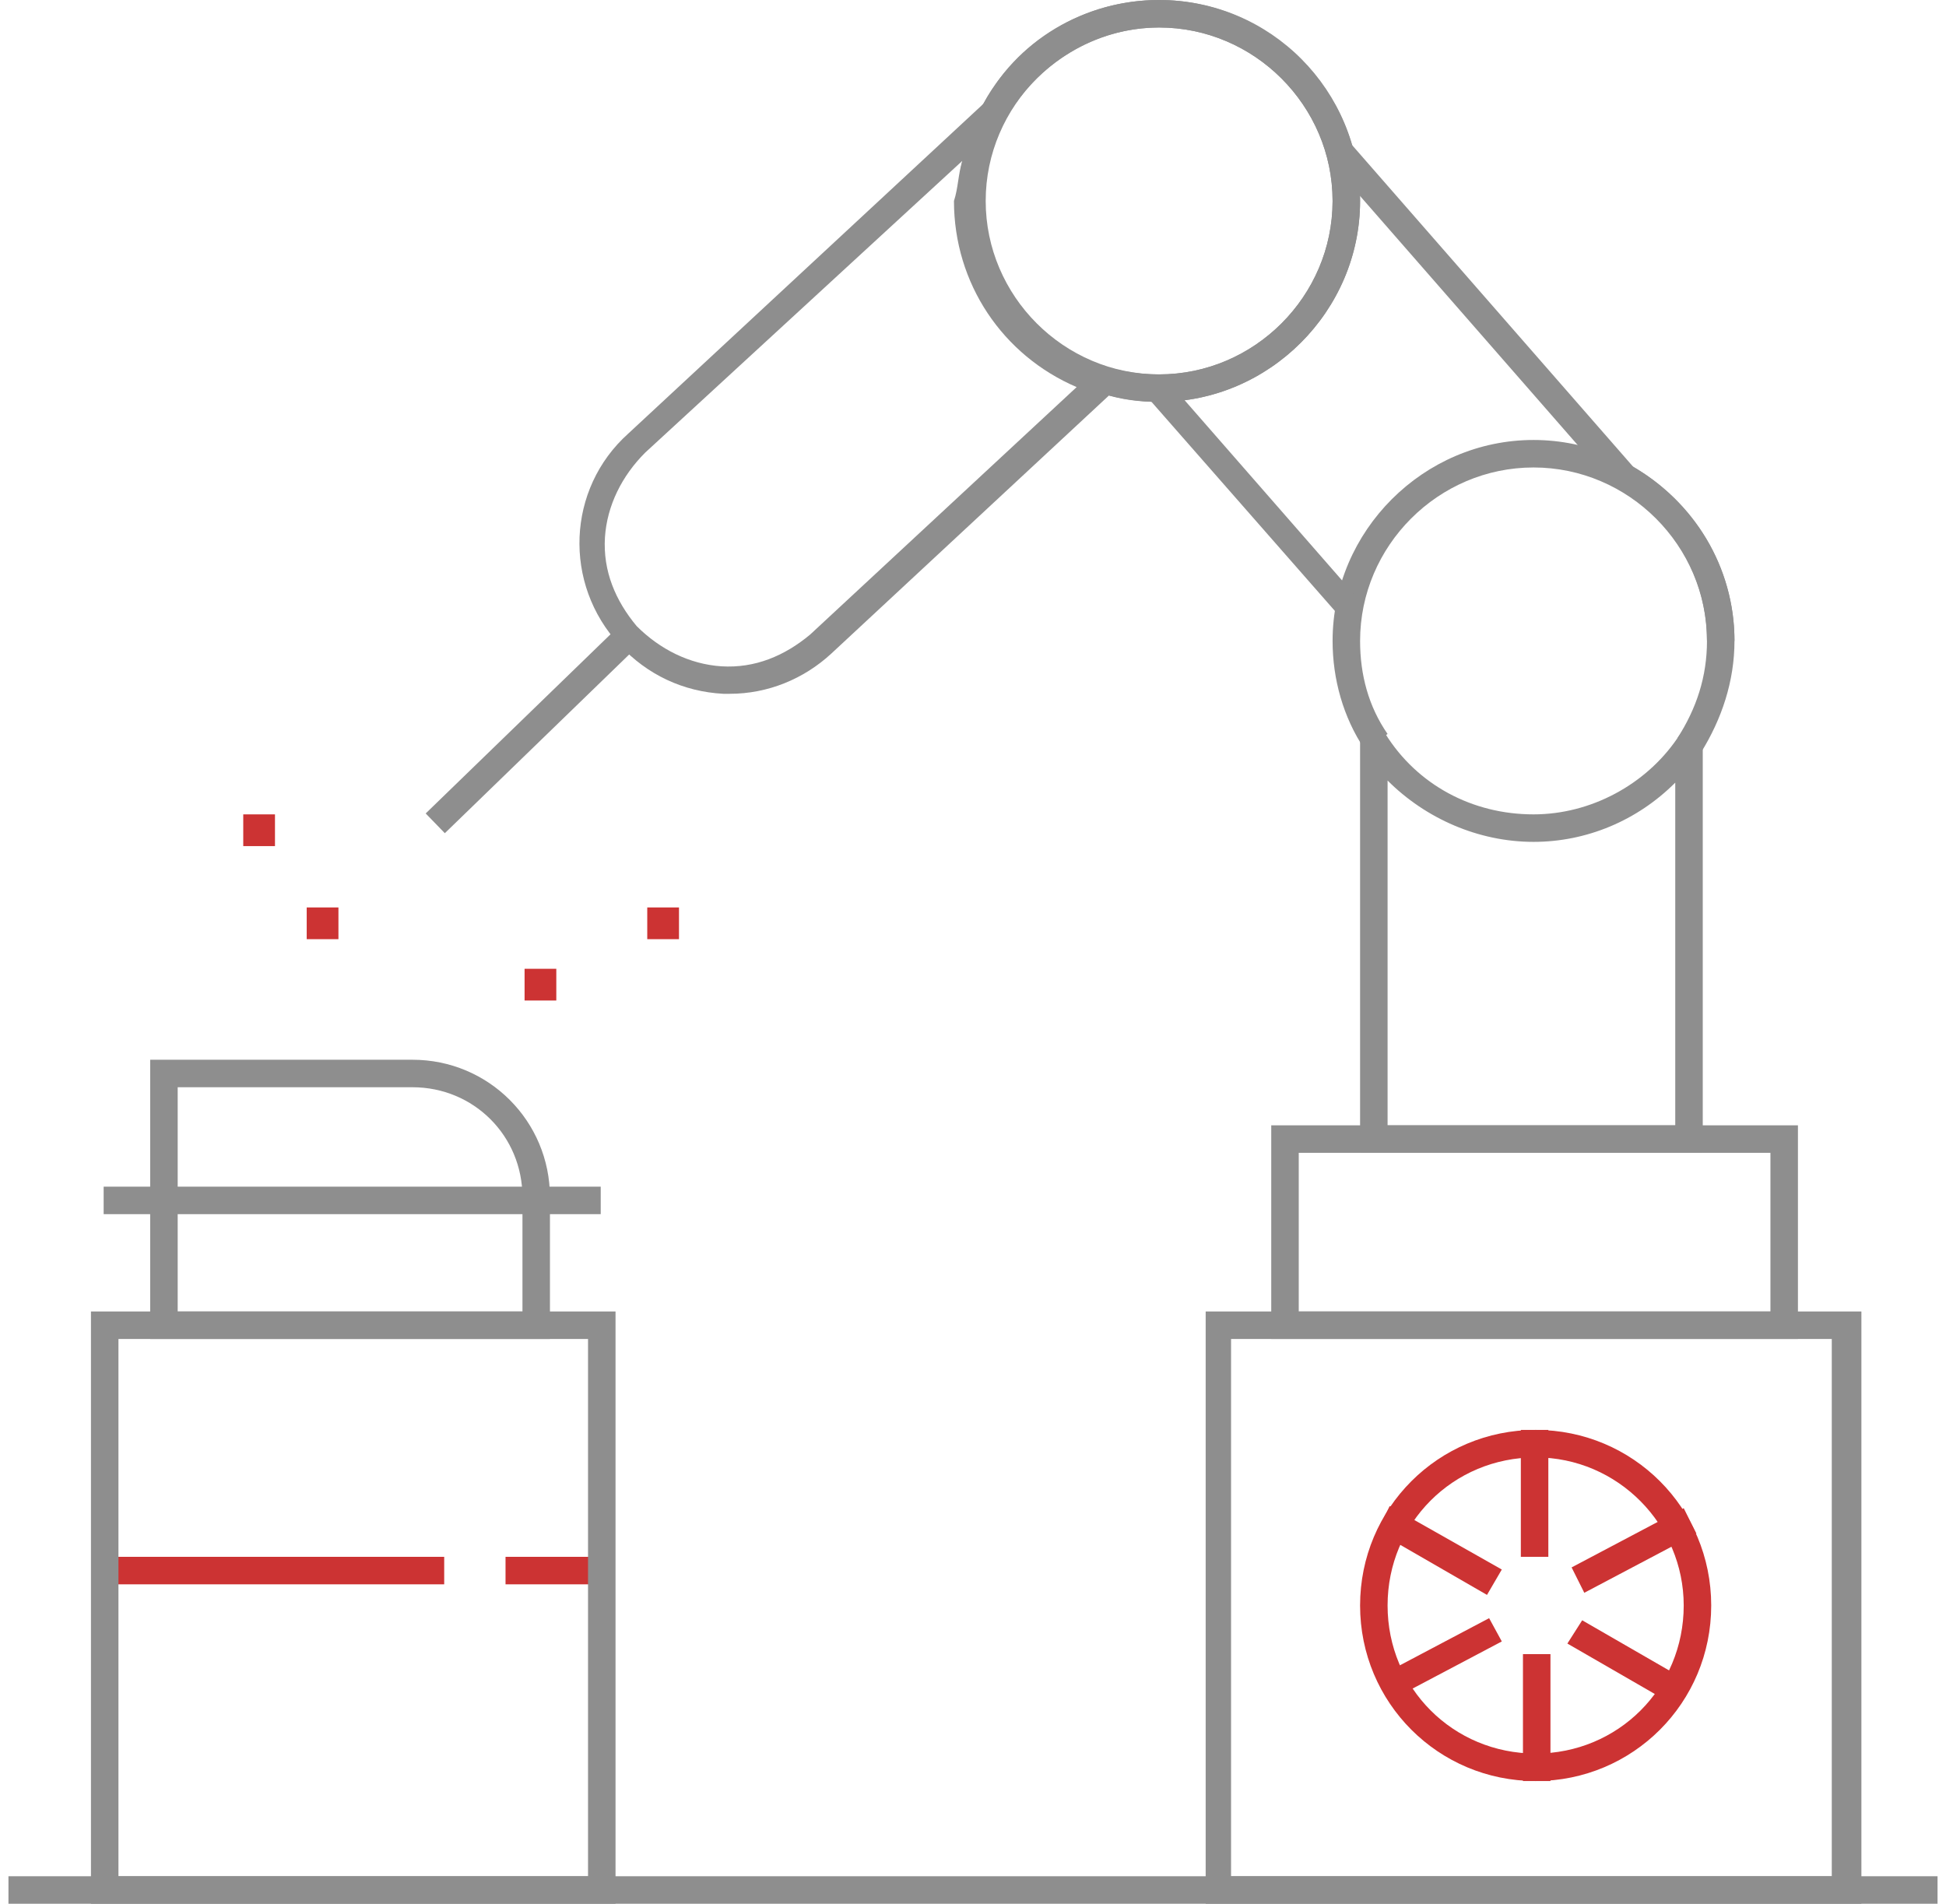 <?xml version="1.0" encoding="utf-8"?>
<!-- Generator: Adobe Illustrator 23.0.3, SVG Export Plug-In . SVG Version: 6.00 Build 0)  -->
<svg version="1.1" id="Layer_2" xmlns="http://www.w3.org/2000/svg" xmlns:xlink="http://www.w3.org/1999/xlink" x="0px" y="0px"
	 viewBox="0 0 92 90" style="enable-background:new 0 0 92 90;" xml:space="preserve">
<style type="text/css">
	.st0{fill:#8E8E8E;}
	.st1{fill:#CC3333;}
</style>
<g>
	<path class="st0" d="M54.8,19c-5.2,0-9.5-4.3-9.5-9.5S49.5,0,54.8,0s9.5,4.3,9.5,9.5S60,19,54.8,19z M54.8,1.3
		c-4.5,0-8.2,3.7-8.2,8.2s3.7,8.2,8.2,8.2c4.5,0,8.2-3.7,8.2-8.2S59.3,1.3,54.8,1.3z"/>
	<path class="st1" d="M72.6,84.2c-4.6,0-8.3-3.7-8.3-8.3c0-4.6,3.7-8.3,8.3-8.3s8.3,3.7,8.3,8.3C80.9,80.5,77.2,84.2,72.6,84.2z
		 M72.6,68.9c-3.9,0-7,3.1-7,7c0,3.9,3.1,7,7,7c3.9,0,7-3.1,7-7C79.6,72.1,76.5,68.9,72.6,68.9z"/>
	<path class="st0" d="M85,63.3H60.1V53.2H85V63.3z M61.4,62h22.3v-7.5H61.4V62z"/>
	<path class="st0" d="M87.9,90H57V62h31V90z M58.2,88.7h28.4V63.3H58.2V88.7z"/>
	<rect x="4.9" y="73.6" class="st1" width="16.1" height="1.3"/>
	<rect x="23.9" y="73.6" class="st1" width="4.5" height="1.3"/>
	<g>
		<path class="st0" d="M80.4,35.6l-1.1-0.7c0.9-1.4,1.4-2.9,1.4-4.6c0-4.5-3.7-8.2-8.2-8.2c-4.5,0-8.2,3.7-8.2,8.2
			c0,1.6,0.4,3.1,1.3,4.4l-1.1,0.7c-1-1.5-1.5-3.3-1.5-5.1c0-5.2,4.3-9.5,9.5-9.5c5.2,0,9.5,4.3,9.5,9.5C82,32.2,81.4,34,80.4,35.6z
			"/>
		<path class="st0" d="M80.5,54.5H64.3V32.8l1.2,1.9c1.5,2.4,4.1,3.8,7,3.8c2.7,0,5.3-1.4,6.8-3.6l1.2-1.7V54.5z M65.6,53.2h13.6V37
			c-1.8,1.8-4.2,2.8-6.7,2.8c-2.6,0-5.1-1.1-6.9-2.9V53.2z"/>
	</g>
	<path class="st0" d="M29.1,90H4.3V62h24.8V90z M5.6,88.7h22.2V63.3H5.6V88.7z"/>
	<path class="st0" d="M26,63.3H7.1V50.1h12.4c3.6,0,6.5,2.9,6.5,6.5V63.3z M8.4,62h16.3v-5.4c0-2.9-2.3-5.2-5.2-5.2H8.4V62z"/>
	<rect x="4.9" y="56.1" class="st0" width="23.5" height="1.3"/>
	<rect x="71.9" y="67.6" class="st1" width="1.3" height="6"/>
	<rect x="72" y="78.2" class="st1" width="1.3" height="6"/>
	
		<rect x="18.8" y="33.8" transform="matrix(0.718 -0.696 0.696 0.718 -16.898 27.273)" class="st0" width="12.7" height="1.3"/>
	<g>
		<path class="st0" d="M34.5,32.8c-0.1,0-0.2,0-0.3,0c-1.9-0.1-3.6-0.9-4.9-2.3c-2.7-2.9-2.5-7.4,0.4-10L49.3,2.3l-1.8,3.3
			c-0.6,1.2-1,2.5-1,3.9c0,3.6,2.4,6.9,5.9,7.9l1.1,0.3L39.3,30.9C38,32.1,36.3,32.8,34.5,32.8z M45.5,7.6L30.5,21.4
			c-1.1,1.1-1.8,2.5-1.9,4c-0.1,1.6,0.5,3,1.5,4.2c1.1,1.1,2.5,1.8,4,1.9c1.6,0.1,3-0.5,4.2-1.5l12.6-11.7c-3.5-1.5-5.8-4.9-5.8-8.8
			C45.3,8.9,45.3,8.2,45.5,7.6z"/>
		<path class="st0" d="M54.8,19c-0.9,0-1.8-0.1-2.7-0.4l0.4-1.2c0.8,0.2,1.5,0.3,2.3,0.3c4.5,0,8.2-3.7,8.2-8.2s-3.7-8.2-8.2-8.2
			c-3,0-5.8,1.7-7.3,4.4l-1.1-0.6C48,1.9,51.3,0,54.8,0c5.2,0,9.5,4.3,9.5,9.5S60,19,54.8,19z"/>
	</g>
	<g>
		<polygon class="st0" points="63.3,29.1 53.3,17.7 54.8,17.7 54.8,18.3 55.2,18 64.2,28.3 		"/>
		<rect x="69.4" y="4.6" transform="matrix(0.753 -0.658 0.658 0.753 7.552 49.795)" class="st0" width="1.3" height="20.4"/>
		<path class="st0" d="M82,30.3h-1.3c0-3-1.6-5.7-4.2-7.2l0.6-1.1C80.1,23.7,82,26.8,82,30.3z"/>
	</g>
	<polygon class="st1" points="65.7,80.4 65.1,79.3 70.4,76.5 71,77.6 	"/>
	<polygon class="st1" points="74.9,75.3 74.3,74.1 79.6,71.3 80.2,72.5 	"/>
	<polygon class="st1" points="70.3,75.4 65.1,72.4 65.7,71.2 71,74.2 	"/>
	<polygon class="st1" points="79.3,80.7 74.1,77.7 74.8,76.6 80,79.6 	"/>
	<rect x="0.4" y="88.7" class="st0" width="91.2" height="1.3"/>
	<rect x="24.8" y="45.8" class="st1" width="1.5" height="1.5"/>
	<rect x="30.6" y="42.9" class="st1" width="1.5" height="1.5"/>
	<rect x="14.5" y="42.9" class="st1" width="1.5" height="1.5"/>
	<rect x="11.5" y="38.5" class="st1" width="1.5" height="1.5"/>
</g>
</svg>
